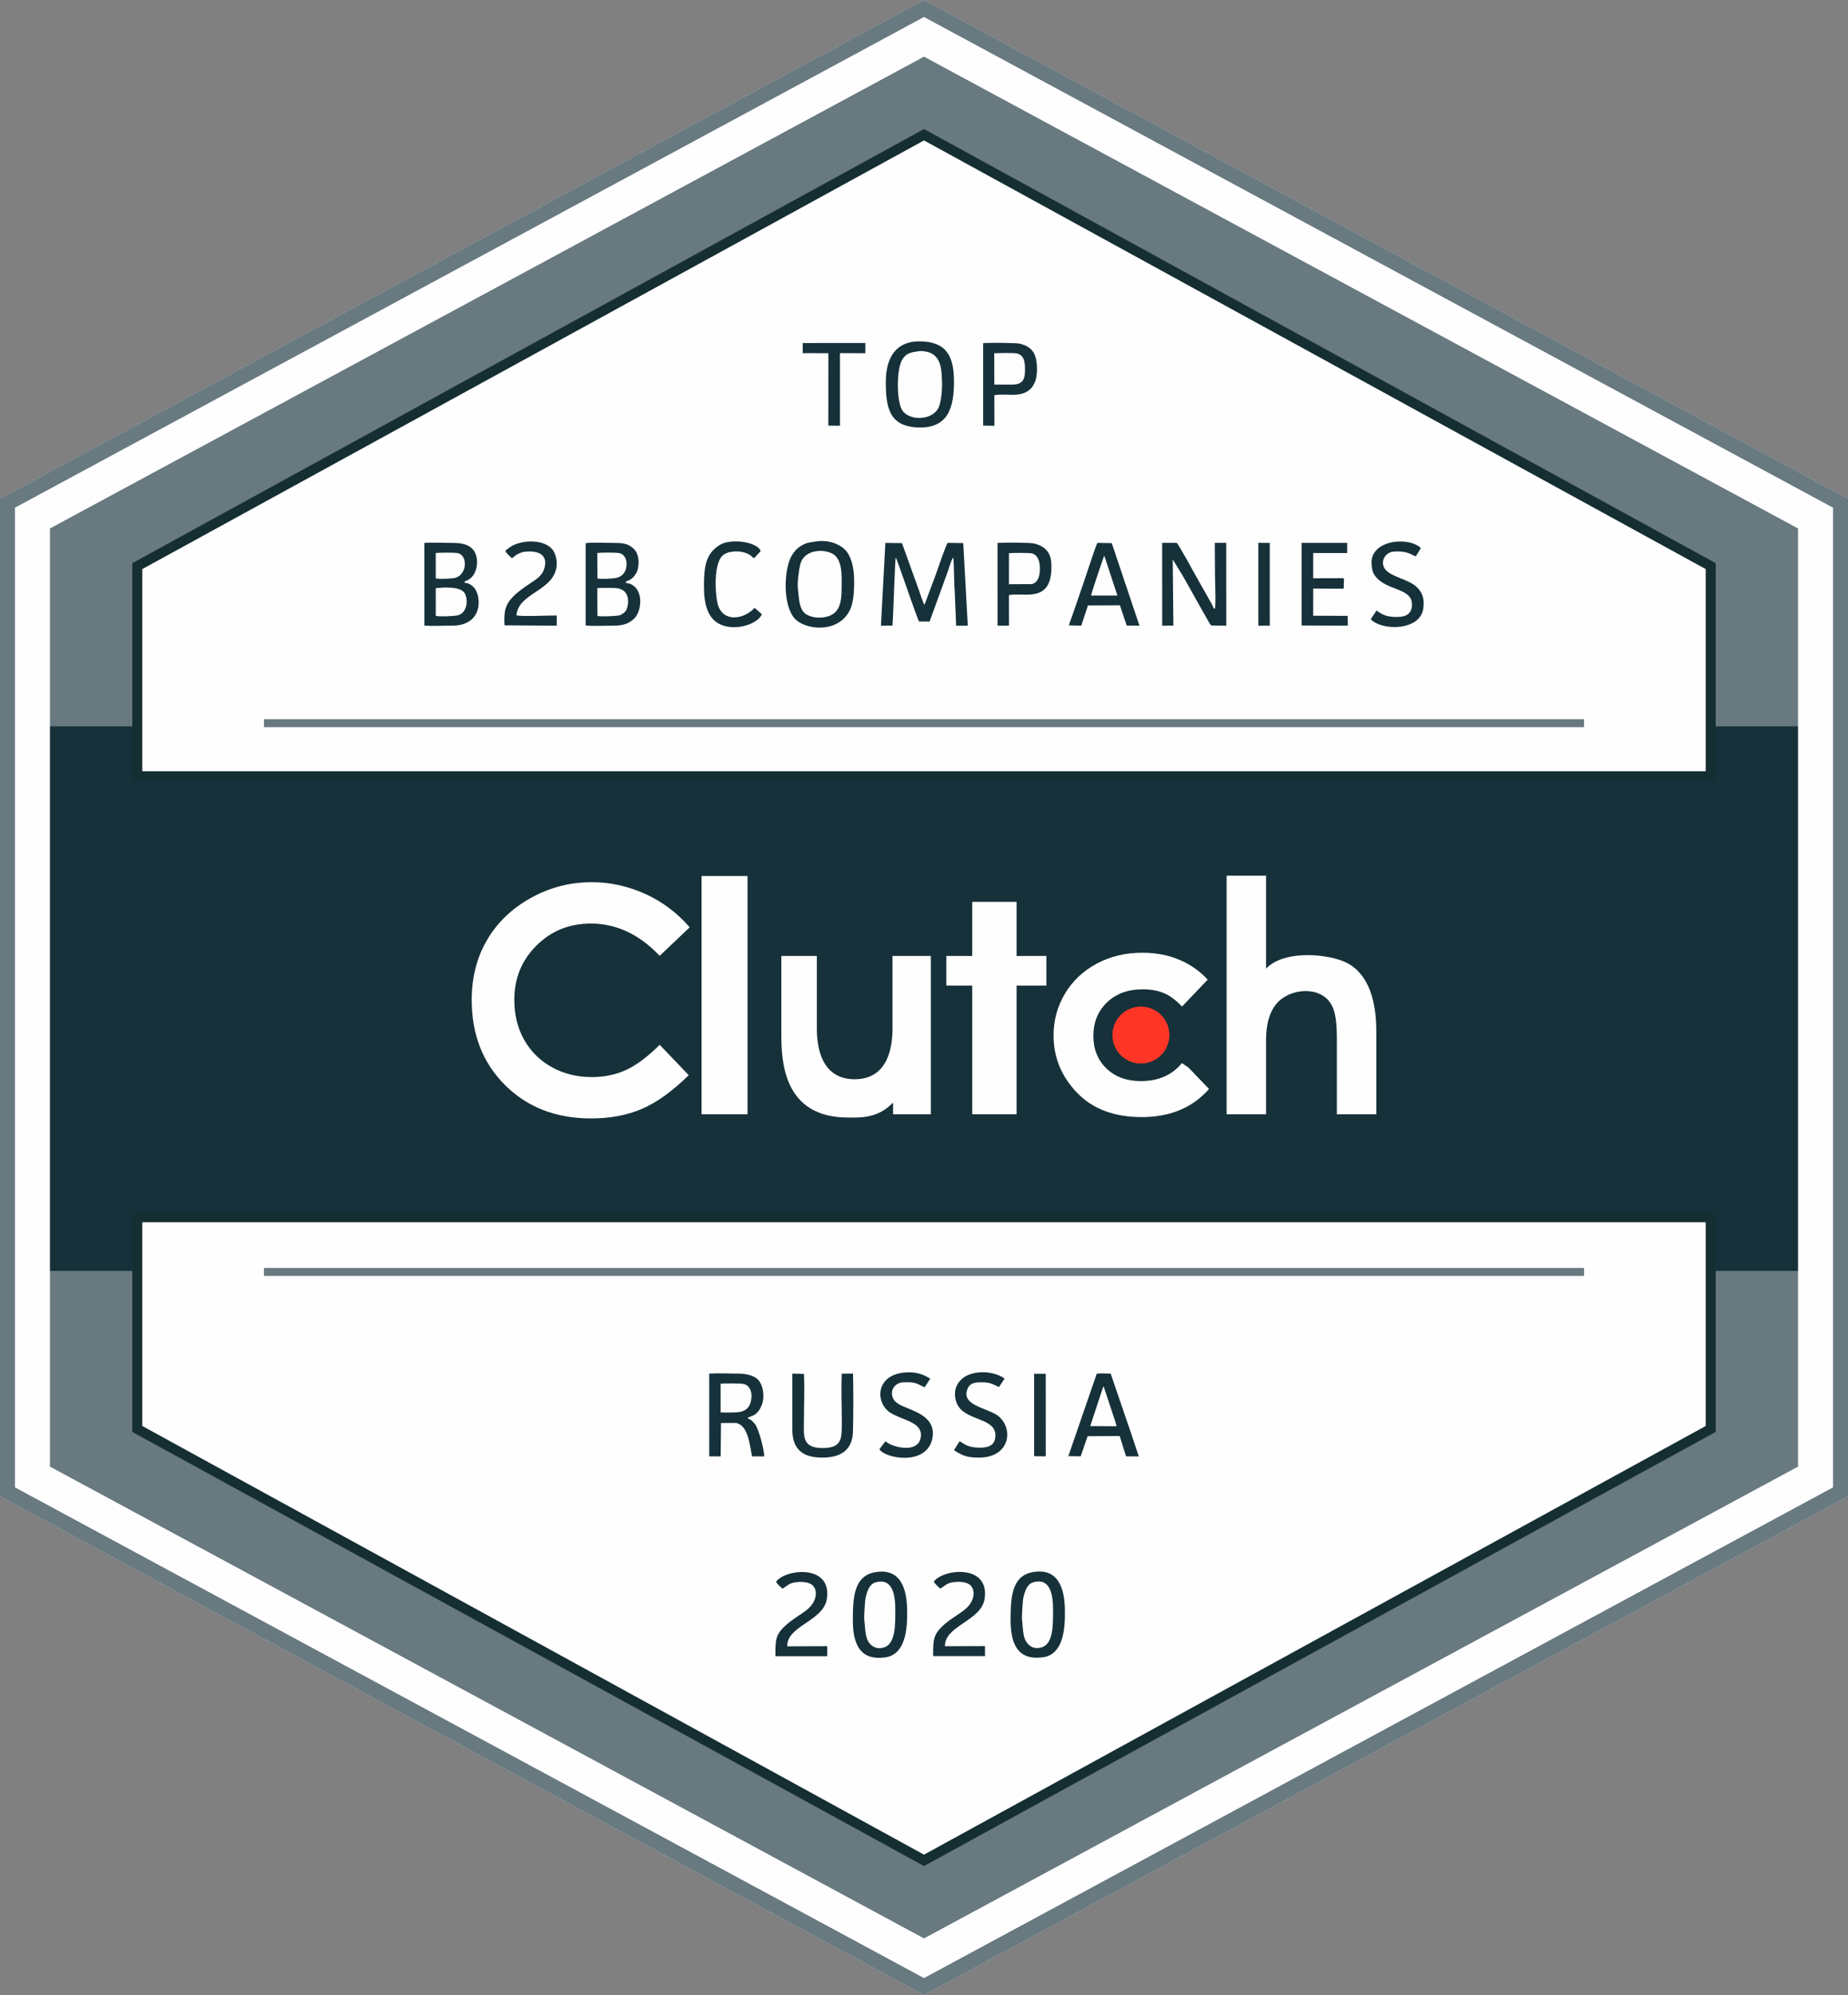 <?xml version="1.0" encoding="UTF-8"?> <!-- Creator: CorelDRAW --> <svg xmlns="http://www.w3.org/2000/svg" xmlns:xlink="http://www.w3.org/1999/xlink" xmlns:xodm="http://www.corel.com/coreldraw/odm/2003" xml:space="preserve" width="53.346mm" height="57.573mm" style="shape-rendering:geometricPrecision; text-rendering:geometricPrecision; image-rendering:optimizeQuality; fill-rule:evenodd; clip-rule:evenodd" viewBox="0 0 5334.62 5757.32"><rect x="0" y="0" width="5334.62" height="5757.32" fill="#808080" stroke="none"/> <defs> <style type="text/css"> <![CDATA[ .fil2 {fill:#FEFEFE} .fil0 {fill:#16313A} .fil1 {fill:#687980} .fil6 {fill:#FF3626} .fil5 {fill:#FEFEFE;fill-rule:nonzero} .fil3 {fill:#152E32;fill-rule:nonzero} .fil4 {fill:#687980;fill-rule:nonzero} ]]> </style> </defs> <g id="Layer_x0020_1">  <g id="_1291567364928"> <polygon class="fil0" points="2667.32,5757.32 4000.96,5037.66 5334.62,4317.99 5334.62,2878.66 5334.62,1439.34 4000.96,719.67 2667.32,0 1333.67,719.67 -0,1439.34 -0,2878.66 -0,4317.99 1333.67,5037.66 "></polygon> <path class="fil1" d="M2667.32 5757.32l2667.31 -1439.33 0 -650.45 -5334.62 0 0 650.45 2667.32 1439.33zm2667.31 -3661.32l0 -656.66 -2667.31 -1439.33 -2667.32 1439.33 0 656.66 5334.62 0z"></path> <path class="fil2" d="M2667.32 5593.83l2523.13 -1361.53 0 -2707.27 -2523.13 -1361.53 -2523.14 1361.53 0 2707.27 2523.14 1361.53zm0 163.49l2667.31 -1439.33 0 -2878.65 -2667.31 -1439.33 -2667.32 1439.33 0 2878.65 2667.32 1439.33z"></path> <path class="fil1" d="M2667.32 5708.28l2624.06 -1415.99 0 -2827.25 -2624.06 -1415.99 -2624.06 1415.99 0 2827.25 2624.06 1415.99zm0 49.04l2667.31 -1439.33 0 -2878.65 -2667.31 -1439.33 -2667.32 1439.33 0 2878.65 2667.32 1439.33z"></path> <g> <path class="fil2" d="M2667.32 5368.53l1135.5 -622.46 1135.52 -622.47 0 -611.07 -4542.03 0 0 611.07 1135.51 622.47 1135.51 622.46zm2271.02 -3128.37l0 -606.43 -1135.52 -622.47 -1135.5 -622.46 -1135.51 622.46 -1135.51 622.47 0 606.43 4542.03 0z"></path> <path id="_1" class="fil3" d="M3809.74 4758.71l-1135.5 622.46 -13.86 -25.28 1135.5 -622.46 0 0 13.86 25.28zm1135.52 -622.47l-1135.52 622.47 -13.86 -25.28 1135.52 -622.47 21.35 12.64 -7.49 12.64zm7.49 -12.64l0 8.53 -7.49 4.11 7.49 -12.64zm0 -611.07l0 611.07 -28.84 0 0 -611.07 14.42 -14.42 14.42 14.42zm-14.42 -14.42l14.42 0 0 14.42 -14.42 -14.42zm-4542.03 0l4542.03 0 0 28.84 -4542.03 0 -14.42 -14.42 14.42 -14.42zm-14.42 14.42l0 -14.42 14.42 0 -14.42 14.42zm0 611.07l0 -611.07 28.84 0 0 611.07 -21.35 12.64 -7.49 -12.64zm7.49 12.64l-7.49 -4.11 0 -8.53 7.49 12.64zm1135.51 622.47l-1135.51 -622.47 13.86 -25.28 1135.51 622.47 -13.86 25.28zm1135.51 622.46l-1135.51 -622.46 13.86 -25.28 1135.51 622.46 0 25.28 -13.86 0zm13.86 0l-6.93 3.8 -6.93 -3.8 13.86 0zm2278.51 -3747.44l0 606.43 -28.84 0 0 -606.43 21.35 -12.64 7.49 12.64zm-7.49 -12.64l7.49 4.11 0 8.53 -7.49 -12.64zm-1135.52 -622.47l1135.52 622.47 -13.86 25.28 -1135.52 -622.47 0 0 13.86 -25.28zm-1135.5 -622.46l1135.5 622.46 -13.86 25.28 -1135.5 -622.46 0 -25.28 13.86 0zm-13.86 0l6.93 -3.8 6.93 3.8 -13.86 0zm-1135.51 622.46l1135.51 -622.46 13.86 25.28 -1135.51 622.46 -13.86 -25.28zm-1135.51 622.47l1135.51 -622.47 13.86 25.28 -1135.51 622.47 -21.35 -12.64 7.49 -12.64zm-7.49 12.64l0 -8.53 7.49 -4.11 -7.49 12.64zm0 606.43l0 -606.43 28.84 0 0 606.43 -14.42 14.42 -14.42 -14.42zm14.42 14.42l-14.42 0 0 -14.42 14.42 14.42zm4542.03 0l-4542.03 0 0 -28.84 4542.03 0 14.42 14.42 -14.42 14.42zm14.42 -14.42l0 14.42 -14.42 0 14.42 -14.42z"></path> </g> <g> <polygon class="fil4" points="4572.63,2098.47 762,2098.47 762,2075.41 4572.63,2075.41 "></polygon> </g> <g> <polygon class="fil4" points="4572.63,3682.09 762,3682.09 762,3659.03 4572.63,3659.03 "></polygon> </g> <g> <path class="fil5" d="M1990.96 2676.02l-86.65 82.27c-58.92,-62.08 -125.07,-93.12 -198.76,-93.12 -62.08,0 -114.52,21.24 -157.02,63.59 -42.64,42.34 -63.89,94.48 -63.89,156.56 0,43.25 9.49,81.68 28.33,115.13 18.84,33.6 45.51,59.97 79.86,79.11 34.51,19.14 72.79,28.63 114.98,28.63 35.87,0 68.72,-6.63 98.4,-20.04 29.84,-13.41 62.54,-37.82 98.1,-73.08l83.93 87.7c-47.92,46.86 -93.27,79.41 -135.92,97.49 -42.64,18.24 -91.47,27.28 -146.17,27.28 -100.96,0 -183.69,-31.95 -248.03,-95.99 -64.35,-63.89 -96.44,-146.02 -96.44,-245.93 0,-64.79 14.61,-122.2 44,-172.53 29.23,-50.34 71.13,-90.72 125.83,-121.31 54.54,-30.59 113.31,-45.96 176.45,-45.96 53.5,0 105.03,11.3 154.76,33.9 49.58,22.61 92.37,54.7 128.24,96.3z"></path> <polygon class="fil5" points="2025.23,3215.59 2157.87,3215.59 2157.87,2527.98 2025.23,2527.98 "></polygon> <path class="fil5" d="M2687.12 2758.57l-110.73 0 0 209.26c0,55.38 -13.53,146.61 -109.18,146.61 -95.65,0 -109.2,-91.19 -109.2,-146.61l0 -209.26 -102.54 0 0 225.35c0,77.74 5.24,240.99 192.07,240.99 30.4,0 84.2,4.52 128.73,-41.54l1.79 0.13 0 32.09 109.06 0 0 -457.02z"></path> <polygon class="fil5" points="2806.5,2602.63 2934.6,2602.63 2934.6,2758.74 3020.61,2758.57 3020.61,2844.17 2934.6,2844.34 2934.6,3215.59 2806.5,3215.59 2806.5,2844.34 2731.83,2844.17 2731.83,2758.57 2806.5,2758.74 "></polygon> <path class="fil5" d="M3412.93 2903.77l-1.04 0.57c-17.75,-18.59 -35.2,-31.37 -52.51,-38.61 -17.33,-7.24 -37.62,-10.79 -60.9,-10.79 -42.44,0 -76.79,12.64 -102.9,37.76 -26.26,25.27 -39.32,57.49 -39.32,96.94 0,38.32 12.63,69.55 37.76,93.83 25.26,24.26 58.33,36.32 99.35,36.32 50.67,0 90.13,-17.31 118.52,-51.94l19.08 13.11 59.15 61.61c-47.68,54.08 -112.42,81.12 -194.33,81.12 -79.63,0 -141.94,-23.56 -186.94,-70.53 -44.98,-46.99 -67.56,-101.92 -67.56,-164.94 0,-43.71 10.93,-83.88 32.79,-120.64 22,-36.77 52.52,-65.72 91.83,-86.72 39.18,-21.01 83.03,-31.51 131.57,-31.51 45,0 85.31,8.93 121.07,26.83 26,12.99 48.55,29.96 67.64,50.9l-73.26 76.69z"></path> <path class="fil5" d="M3540.91 3215.59l113.81 0 0 -214.68c0,-45.88 10.32,-83.58 33.61,-108.32 38.46,-40.86 124.8,-48.75 155.67,7.72 12.19,22.31 15.14,55.03 15.14,100.6l0 214.68 113.81 0 0 -241.27c0,-99.23 -29.57,-174.8 -96.6,-200.88 -60.19,-23.42 -174.86,-28.76 -221.63,21.97l0 -268.34 -113.81 0 0 688.52z"></path> <circle class="fil6" cx="3293.43" cy="2987" r="82.18"></circle> </g> <path class="fil0" d="M2080.14 3993.27c8.98,-1.75 57.02,-1.43 66.1,0.44 19.83,4.1 24.65,26.38 22.96,40.41 -2.6,21.53 -9.48,32.76 -27.61,39 -12.44,4.28 -45.98,2.92 -61.39,2.9l-0.06 -82.75zm905.02 208.92l33.62 0.57 -0.05 -238.37 -33.57 0 0 237.8zm-744.85 362.34c2.33,5.7 12.25,14.33 17.91,19.8 8.41,-2.2 16.5,-15.03 36.01,-17.89 17.38,-2.54 38.02,-1.76 49.24,6.55 18.26,13.53 16.58,48.87 -15.69,73.7 -21.16,16.28 -43.22,27.69 -63.14,46.79 -25.7,24.65 -26.63,39.98 -26.3,85.95l149.63 0 0.03 -28.88 -115.62 0.41c-1.3,-59.59 104.97,-72.66 114.55,-137.11 15.1,-101.63 -120.72,-86.11 -146.62,-49.32zm589.25 -386.9c-41.43,-0.02 -48.91,-14.38 -59.48,-18.42l-16.28 25.66c23.32,15.01 35.94,21.45 72.16,21.45 91.79,0 100.67,-86.5 54.07,-121.24 -29.99,-22.35 -107.45,-29.01 -86.86,-77.75 6.7,-15.84 19.39,-18.34 39.99,-18.35 26.97,-0.01 31.52,5.36 50.47,13.79l16.38 -24.31c-33.46,-25.96 -118.63,-30.37 -139.94,24.67 -6.98,17.99 -2.53,41.1 6.35,54.96 28.65,44.67 117.23,33.31 106.04,93.56 -3.62,19.49 -19.59,26 -42.9,25.98zm-273.96 -17.99l-17.24 22.82c19.22,27.7 137.46,47.71 153.1,-31.55 10.17,-51.56 -33.27,-71.72 -67.42,-85.58 -17.56,-7.13 -39.76,-14.72 -46.51,-30.98 -9.41,-22.65 6.4,-43.82 28.48,-45.22 40.97,-2.59 42.76,6.31 63.14,14.2l16.1 -24.64c-14.89,-9.76 -32.87,-17.87 -57.55,-18.4 -101.71,-2.16 -103.86,87.8 -56.92,116.88 35.36,21.91 89.65,26.15 87.62,65.61 -2.38,46.45 -60.29,38.96 -90.85,24.08 -6.76,-3.29 -6.46,-5.17 -11.95,-7.22zm-93.17 -195.88l-32.4 0.33c-2.18,42.42 0.02,91.09 0.02,133.64 0,53.2 2.37,80.43 -54.74,81.01 -61.97,0.63 -54.61,-36.91 -54.61,-79.21 0,-43.13 2.22,-92.45 0.01,-134.73l-33.64 -0.95 0.03 164.59c1.64,54.9 30.75,77.88 86.47,77.88 53.95,0 87.62,-21.94 88.76,-76.15 1.12,-53.62 1.44,-112.93 0.1,-166.41zm722.19 38l1.71 0 4.45 14.09 23.36 70.29c2.29,6.66 8.31,24.15 8.77,29.67l-75.77 -0.41 37.48 -113.64zm-100.7 200.4l35.72 0.49 19.92 -58.08 92.64 -0.59 18.37 58.76 36.78 0.12 -20 -59.86 -61.1 -179.03c-4.44,-0.02 -40.03,-2.04 -40.54,0.96l-81.79 237.23zm-588.99 472.31c-1.17,-9.47 1.98,-57.02 4.14,-65.56 4.84,-19.11 11.38,-37.59 27.88,-42.37 50.45,-14.59 57.57,37.97 57.5,79.09 -0.07,39.87 1.66,97.68 -32.3,108.34 -23.62,7.41 -39.67,-4.71 -47.26,-19.82 -8.16,-16.24 -7.51,-39.91 -9.96,-59.68zm32.09 -137.59c-61.78,10.24 -65.03,72.5 -65.14,137.59 -0.11,67.76 19.19,117.79 92.01,108.59 57.95,-7.32 65.98,-75.33 64.77,-137.51 -1.14,-59.43 -17.73,-120.91 -91.64,-108.67zm-479.68 -334.2l32.99 0.14 1 -96.32 44.01 -0.22c33.55,8.15 38.08,57.49 45.62,96.54l35.28 0.01c-0.55,-18.7 -14.41,-75.55 -26.66,-93.16 -2.07,-2.99 -7.15,-7.84 -9.67,-10.13 -4.94,-4.47 -7.82,-3.8 -12.09,-7.22 7.39,-6.76 29.2,-3.71 42.1,-40.38 6.71,-19.07 4.77,-47.85 -8.11,-66.16 -10.9,-15.5 -35.22,-21.89 -61.56,-21.91 -25.79,-0.02 -58.08,-1.65 -82.95,0.07l0.04 238.74z"></path> <path class="fil0" d="M2543.02 1805.66l33.27 -0.38c2.28,-20.83 7.17,-193 9.49,-196.17 4.64,6.11 60.93,174.72 67.29,184.38l30.36 0.3 50.27 -138.26c4.28,-10.98 12.22,-40.08 17.9,-46.73 2.37,4.35 2.34,80.9 4.34,96.18l4.12 100.64 33.65 -0.03 -13.13 -238.37 -45.2 -0.58c-5.51,7.8 -28.33,75.88 -33.42,89.69l-33.27 89.08c-3.71,-4.39 -13.52,-34.44 -16.36,-42.97l-48.62 -135.1 -47.97 -0.62 -12.72 238.94zm1089.46 -0.05l32.94 -0.04 -0.04 -238.86 -32.98 -0.14 0.08 239.04zm-1315.27 -786.42l74.06 0.02 -0.1 209.04 33.61 0.37 -0.07 -209.47 73.17 0.1 0.14 -29.45 -180.83 0.12 0.02 29.27zm-118.03 753.4l-20.73 -18.49c-33.93,35.82 -92.27,40.93 -106.47,-10.2 -7.75,-27.89 -13.23,-120.63 16.19,-142.65 17.93,-13.4 58.79,-14.19 80.23,2.98 5.51,4.41 2.25,3.73 8.25,6.59l19.12 -20.27c-7.41,-26.29 -86.01,-38.76 -119.27,-17.28 -38.08,24.59 -44.47,59.18 -44.48,118.21 -0.01,53.37 11.27,95.11 49.45,111.45 44.08,18.86 107.08,-2.99 117.71,-30.34zm-740.19 -182.04c1.76,4.61 14.16,16.68 18.36,20.02 5.96,-2.12 2.36,-1.01 7.52,-5.32 6.65,-5.56 19.39,-11.7 28.45,-12.83 40.34,-5.01 70.85,8.32 57.32,50 -6.49,19.96 -25.1,30.92 -41.19,41.72 -16.11,10.82 -33.69,22.97 -46.82,36.05 -24.62,24.55 -28.43,43.95 -26.31,84.39l150.85 0.96 -0.02 -29.33c-20.68,-0.54 -104.04,3.83 -116.41,-0.64 6.1,-63.77 101.11,-68.44 115.14,-135.53 3.92,-18.76 -1.51,-40.26 -9.24,-51.63 -23.7,-34.87 -97.98,-32.19 -129.12,-5.88 -5.53,4.67 -5.26,1.88 -8.53,8.02zm2514.58 171.37l-16.53 25.08c31.29,33.94 144.13,34.31 151.79,-32.37 3.34,-29.15 -3.33,-44.21 -18.11,-59.54 -24.02,-24.91 -82.44,-30.37 -95.51,-57.66 -10.04,-20.97 6,-43.74 26.94,-45.5 43.66,-3.66 54.05,11.63 64.97,13.41l14.55 -23.8c-36.95,-35.27 -151.14,-22.87 -142.09,49.89 1.69,13.58 2.55,19.72 8.95,29.04 31.36,45.66 108.56,34.24 107.44,85.1 -0.57,25.8 -17.42,34.78 -42.92,34.89 -29.69,0.11 -41.78,-6.03 -59.48,-18.54zm-216.21 43.08l133.31 0.48 -0.3 -28.17 -99.61 -0.45 0.2 -78.43 83.59 0.4c5.31,-0.47 -1.86,0.74 3.15,-0.51 0.41,-0.1 0.98,-0.47 1.3,-0.57l0.64 -27.7c-4.24,-2.52 -2.13,-1.56 -8.68,-1.54l-80.2 0.31 0.11 -72.92 97.98 0.09 0.07 -29.29 -131.61 0 0.05 238.3zm-838.14 -695.05l-48.91 -0.1 -0.19 -90.4c11.4,-0.63 56.05,-1.52 64.85,0.46 22.43,5.04 23.9,25.94 23.9,47.97 0,30.84 -8.9,42.07 -39.65,42.07zm-81.04 118.3l32.31 0.49 -0.06 -88.36c34,-5.64 67.3,6.56 95.61,-11.25 23.06,-14.53 29.55,-43.06 26.88,-77.46 -2.79,-35.86 -17.43,-51.68 -48.38,-59.83 -10.24,-2.71 -93.74,-3.2 -106.42,-1.43l0.06 237.84zm74.25 368.12c9.9,-1.03 59.7,-1.43 66.84,0.77 17.48,5.4 22.52,23.52 22.52,43.88 0,21.69 -5.33,40.14 -23.36,44.66l-66.01 0.31 0.01 -89.62zm-32.87 209.08l32.99 0.14 -0.13 -88.24c17.51,-3.86 42.8,0.42 65.87,-2.04 32,-3.42 59.74,-19.79 56.58,-88.74 -1.53,-33.33 -18.48,-49.92 -48.78,-57.98 -12.21,-3.24 -90.1,-3.03 -106.58,-1.89l0.05 238.75zm270.08 -86.76c0.52,-6.79 36.25,-112.94 38.12,-115.15l33.32 101.39c1.68,4.94 3.82,9.9 4.44,13.6l-75.88 0.16zm-64.02 85.93l35.65 1.03 19.27 -58.5 92.28 -0.4 19.57 58.38 36.94 0.52 -80.04 -238.31 -41.35 -0.71c-4.74,6.92 -35.67,103.26 -41.51,119.43l-30.43 88.49c-2.37,7.54 -9.71,25.28 -10.38,30.07zm-433.05 -791.14c8.41,-1.52 25.34,1.28 33.19,4.85 31.74,14.4 32.62,50.21 33.61,87.32 0.54,20.1 -2.87,56.51 -10.27,71.17 -19.64,38.87 -88.15,37.58 -105.77,5.13 -15.35,-28.29 -14.9,-110.44 -1.3,-139.3 12.65,-26.82 33.77,-26.14 50.54,-29.17zm-95.54 88.64c0,74.68 9.89,131.14 99.05,131.49 83.65,0.33 97.77,-62.03 97.77,-133.29 0,-75.43 -24.53,-114.95 -99.59,-115.28 -68.73,-0.31 -97.23,47.99 -97.23,117.08zm-253.6 598.37c-2.31,-18.55 2.43,-54.78 6.75,-71.91 12.34,-48.99 83.51,-45.65 103.29,-22.55 13.16,15.37 16.23,39.43 16.12,65.63 -0.22,54.98 3.47,101.31 -51.32,109.72 -22.69,3.48 -48.63,-2.38 -59.22,-15.97 -12.95,-16.61 -12.62,-40.68 -15.62,-64.92zm49.75 -137.57c-16.84,2.94 -23.63,1.83 -41.7,12.81 -10.67,6.49 -20.35,17.31 -26.85,29.1 -22,39.95 -25.89,142.34 10.28,181.07 28.57,30.58 117.33,42.84 154.53,-18.08 15.11,-24.73 16.43,-61.25 16.08,-96.16 -0.34,-33.59 -8.42,-68.17 -26.58,-85.7 -18.86,-18.21 -51.17,-29.08 -85.76,-23.04zm-1095.29 134.37c22.05,-2.28 71.85,-5.88 83.54,14.7 11.39,20.05 6.37,58.27 -21.03,63.9 -11.34,2.33 -51.02,4.01 -62.47,1.47l-0.04 -80.07zm-0.08 -101.25c8.66,-1.69 51.4,-1.45 61.05,-0.3 32.44,3.85 30.12,62.32 -4.26,71.61 -10.28,2.78 -45.54,4.34 -56.66,1.87l-0.13 -73.18zm-32.79 209.41c23.92,1.65 54.46,-0.03 79.31,0.05 93.61,0.31 84.96,-89.09 63.29,-110.59 -15.08,-14.97 -20.24,-10.49 -27.6,-14.24 4.05,-6.34 5.01,-3.68 11.32,-7.07 29.97,-16.13 34.4,-70.44 10.29,-91.7 -15.31,-13.49 -34.41,-15.24 -60.91,-15.23 -23.63,0.01 -52.94,-1.54 -75.75,0.03l0.05 238.75zm499.66 -27.86l-0.6 -80.47c12.78,-0.72 51.74,-1.4 61.92,1.11 39.3,9.7 25.78,57.38 20.57,64.74 -3.07,4.33 -12.53,11.55 -19.37,12.92 -11.88,2.38 -50.31,3.76 -62.52,1.7zm0 -108.14l-0.6 -73.68c12.03,-1.46 47.31,-1.33 59.77,-0.19 17.78,1.62 26.27,17.63 24.73,36.31 -1.46,17.73 -10.36,29.83 -25.98,34.92 -10.66,3.47 -46.2,4.62 -57.92,2.64zm-34.06 135.13c11.5,2.89 64.65,0.92 80.51,0.92 28.25,0.01 45.42,-6.16 60.34,-21.22 24.16,-24.36 27.34,-97.2 -25.6,-102.36 1.84,-6.18 3.78,-4.53 9.73,-7.27 11.62,-5.36 22.6,-19.32 25.48,-32.14 5.6,-24.95 1.27,-47.32 -13.12,-60.16 -16.77,-14.96 -32.76,-15.7 -60.44,-15.68 -15.4,0.01 -65.59,-1.94 -76.9,0.9l0 237.01zm1664.29 1.04l32.32 -0.33 -1.95 -190.94 28.27 45.99 27.29 48.35c8.1,13.6 50.18,91.16 55.12,96.29l43.8 0.63 -0.08 -239.08 -32.96 0.04c-0.24,32.12 0.74,64.27 0.65,96.07 -0.04,15.98 3.11,85.96 -0.6,93.99 -5.41,-2.68 -0.78,3.07 -7.36,-10.84l-47.47 -84.11c-5.49,-9.98 -48.23,-88.19 -55.11,-95.22l-42 0.12 0.08 239.04z"></path> <path class="fil0" d="M2695.72 4564.24c2.33,5.7 12.26,14.33 17.92,19.8 8.41,-2.2 16.5,-15.03 36.01,-17.89 17.37,-2.54 38.01,-1.76 49.24,6.55 18.26,13.53 16.58,48.87 -15.7,73.7 -21.16,16.28 -43.21,27.68 -63.13,46.79 -25.7,24.65 -26.64,39.98 -26.3,85.95l149.63 0 0.02 -28.88 -115.62 0.41c-1.29,-59.59 104.98,-72.66 114.55,-137.11 15.1,-101.63 -120.72,-86.12 -146.62,-49.32zm254.63 109.94c-1.17,-9.47 1.98,-57.02 4.14,-65.56 4.83,-19.11 11.37,-37.59 27.88,-42.37 50.44,-14.59 57.56,37.97 57.49,79.09 -0.06,39.87 1.67,97.68 -32.29,108.34 -23.63,7.41 -39.68,-4.71 -47.27,-19.82 -8.16,-16.24 -7.5,-39.91 -9.95,-59.68zm32.08 -137.59c-61.77,10.24 -65.03,72.5 -65.13,137.59 -0.11,67.76 19.18,117.79 92.01,108.59 57.94,-7.32 65.97,-75.33 64.77,-137.51 -1.14,-59.43 -17.74,-120.91 -91.65,-108.67z"></path> </g> </g> </svg> 